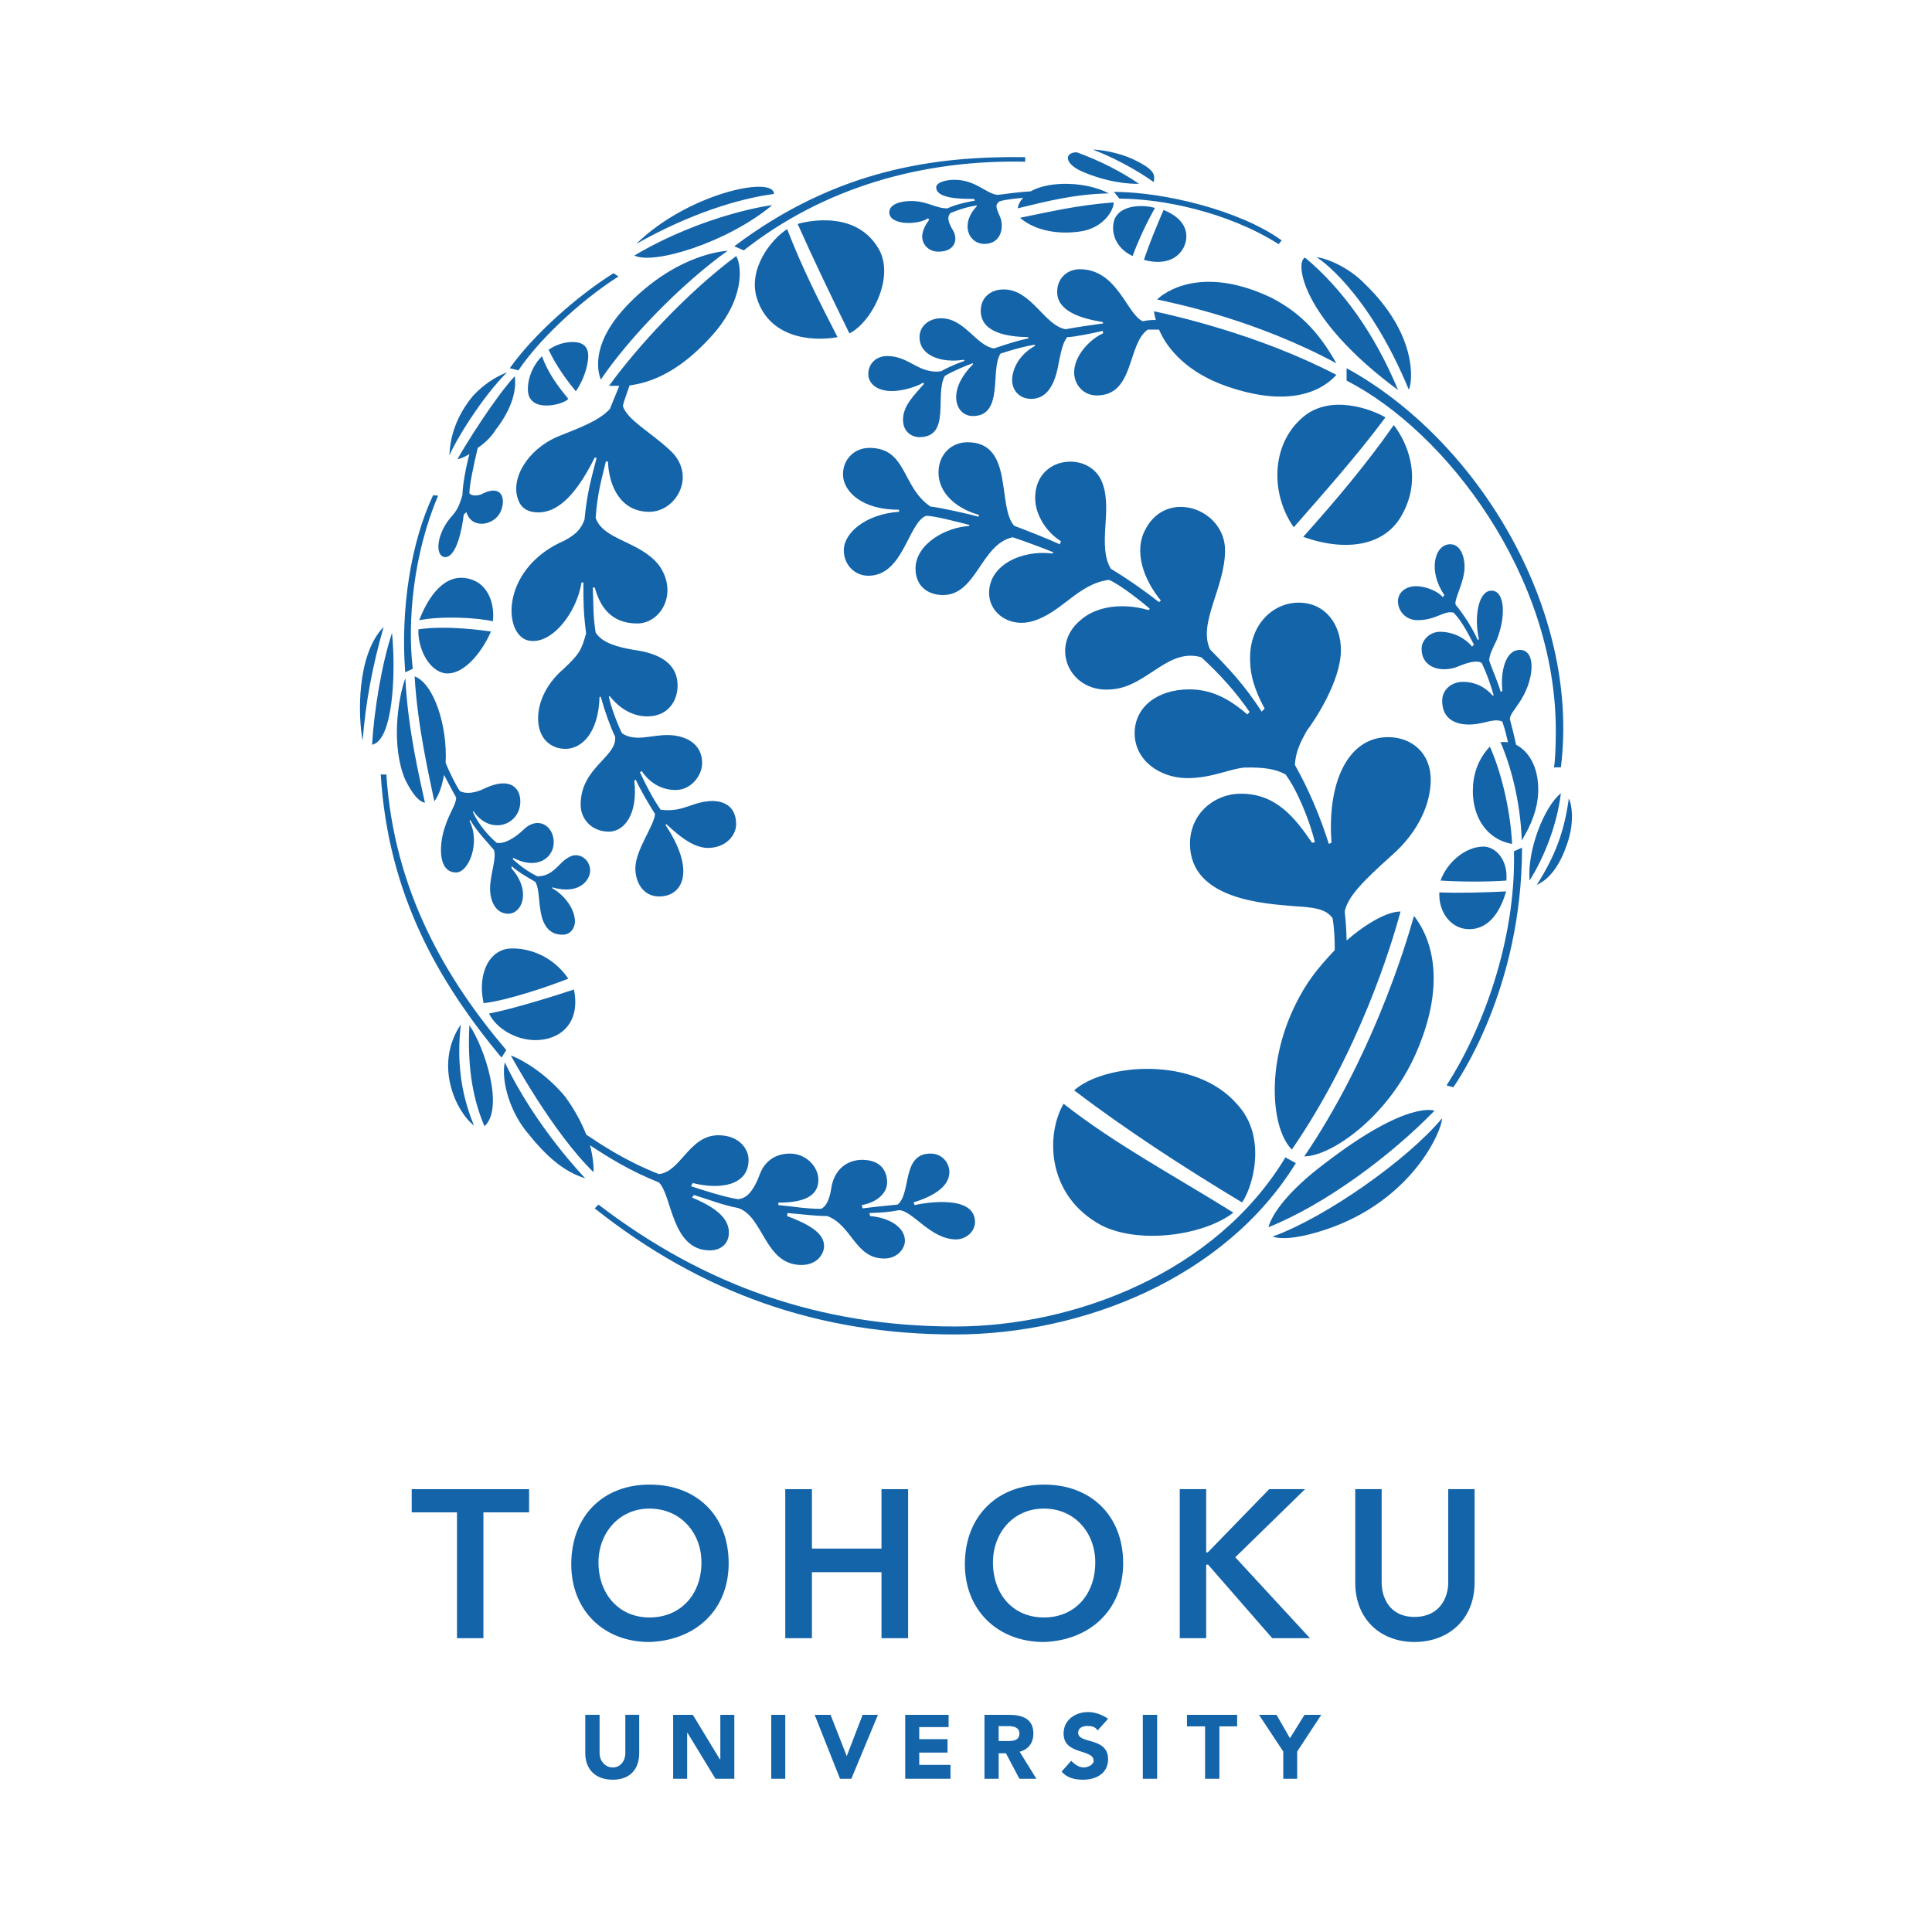 <?xml version="1.0" encoding="utf-8"?>
<!-- Generator: Adobe Illustrator 16.0.0, SVG Export Plug-In . SVG Version: 6.00 Build 0)  -->
<!DOCTYPE svg PUBLIC "-//W3C//DTD SVG 1.1//EN" "http://www.w3.org/Graphics/SVG/1.1/DTD/svg11.dtd">
<svg version="1.1" xmlns="http://www.w3.org/2000/svg" xmlns:xlink="http://www.w3.org/1999/xlink" x="0px" y="0px" width="70px"
	 height="70px" viewBox="0 0 70 70" enable-background="new 0 0 70 70" xml:space="preserve">
<g id="レイヤー_1">
</g>
<g id="footer">
	<g>
		<rect fill="none" width="70" height="70"/>
		<path fill="#1464AA" d="M23.159,63.525c0,0.554-0.313,0.957-0.957,0.957c-0.654,0-0.996-0.403-0.996-0.957v-1.394h0.518v1.394
			c0,0.273,0.205,0.514,0.479,0.514s0.454-0.24,0.454-0.514v-1.394h0.503V63.525z"/>
		<polygon fill="#1464AA" points="24.39,62.132 25.103,62.132 26.081,63.742 26.099,63.742 26.099,62.132 26.606,62.132 
			26.606,64.448 25.923,64.448 24.912,62.788 24.897,62.788 24.897,64.448 24.39,64.448 		"/>
		<rect x="27.944" y="62.132" fill="#1464AA" width="0.508" height="2.316"/>
		<polygon fill="#1464AA" points="29.517,62.132 30.093,62.132 30.679,63.628 30.679,63.628 31.255,62.132 31.81,62.132 
			30.845,64.448 30.435,64.448 		"/>
		<polygon fill="#1464AA" points="32.798,62.132 34.37,62.132 34.37,62.576 33.306,62.576 33.306,63.013 34.331,63.013 34.331,63.5 
			33.306,63.5 33.306,63.945 34.438,63.945 34.438,64.448 32.798,64.448 		"/>
		<path fill="#1464AA" d="M36.183,63.081h0.302c0.186,0,0.45,0,0.45-0.273c0-0.239-0.237-0.268-0.41-0.268h-0.342V63.081z
			 M35.669,62.132h0.892c0.471,0,0.881,0.135,0.881,0.682c0,0.312-0.165,0.569-0.498,0.655l0.606,0.979h-0.615l-0.488-0.923h-0.264
			v0.923h-0.514V62.132z"/>
		<path fill="#1464AA" d="M39.766,62.7c-0.068-0.138-0.233-0.166-0.36-0.166c-0.142,0-0.342,0.044-0.342,0.251
			c0,0.412,1.084,0.139,1.084,0.957c0,0.501-0.422,0.74-0.903,0.74c-0.299,0-0.572-0.057-0.782-0.293l0.347-0.391
			c0.118,0.117,0.273,0.24,0.455,0.24c0.16,0,0.36-0.104,0.36-0.24c0-0.444-1.089-0.195-1.089-0.991c0-0.505,0.44-0.776,0.889-0.776
			c0.255,0,0.519,0.101,0.724,0.244L39.766,62.7z"/>
		<rect x="41.406" y="62.132" fill="#1464AA" width="0.519" height="2.316"/>
		<polygon fill="#1464AA" points="43.662,62.549 43.006,62.549 43.006,62.132 44.824,62.132 44.824,62.549 44.181,62.549 
			44.181,64.448 43.662,64.448 		"/>
		<polygon fill="#1464AA" points="46.495,63.461 45.616,62.132 46.251,62.132 46.738,62.979 47.264,62.132 47.872,62.132 
			46.999,63.461 46.999,64.448 46.495,64.448 		"/>
		<polygon fill="#1464AA" points="16.558,54.795 14.917,54.795 14.917,53.955 19.17,53.955 19.17,54.795 17.515,54.795 
			17.515,59.355 16.558,59.355 		"/>
		<path fill="#1464AA" d="M23.53,58.604c1.133,0,1.885-0.834,1.885-1.996c0-1.068-0.752-1.949-1.885-1.949
			c-1.094,0-1.846,0.881-1.846,1.949C21.685,57.77,22.437,58.604,23.53,58.604 M23.53,53.79c1.68-0.006,2.871,1.094,2.871,2.849
			c0,1.691-1.191,2.795-2.871,2.854c-1.67,0-2.832-1.155-2.832-2.816C20.698,54.919,21.86,53.79,23.53,53.79"/>
		<polygon fill="#1464AA" points="28.452,53.955 29.418,53.955 29.418,56.108 31.938,56.108 31.938,53.955 32.903,53.955 
			32.903,59.355 31.938,59.355 31.938,56.963 29.418,56.963 29.418,59.355 28.452,59.355 		"/>
		<path fill="#1464AA" d="M37.823,58.604c1.122,0,1.861-0.834,1.861-1.996c0-1.068-0.739-1.949-1.861-1.949
			c-1.114,0-1.846,0.881-1.846,1.949C35.978,57.77,36.709,58.604,37.823,58.604 M37.823,53.79c1.669-0.006,2.871,1.094,2.871,2.849
			c0,1.691-1.202,2.795-2.871,2.854c-1.676,0-2.864-1.155-2.864-2.816C34.959,54.919,36.147,53.79,37.823,53.79"/>
		<polygon fill="#1464AA" points="42.745,53.955 43.702,53.955 43.702,56.245 43.761,56.245 45.986,53.955 47.285,53.955 
			44.756,56.423 47.462,59.355 46.095,59.355 43.771,56.689 43.702,56.689 43.702,59.355 42.745,59.355 		"/>
		<path fill="#1464AA" d="M53.427,57.339c0,1.333-0.946,2.153-2.177,2.153c-1.231,0-2.147-0.82-2.147-2.153v-3.384h0.957v3.384
			c0,0.526,0.273,1.245,1.19,1.245c0.929,0,1.222-0.719,1.222-1.245v-3.384h0.955V57.339z"/>
		<path fill="#1464AA" d="M51.044,14.118c0.137-0.273,0.334-1.97-1.59-3.829c-0.597-0.621-1.417-0.943-1.759-0.969
			C47.735,9.32,49.541,10.488,51.044,14.118 M51.295,38.182c1.049-2.381,0.679-4.041-0.063-4.998
			c-0.352,1.25-1.566,5.166-3.975,8.714C48.214,41.897,50.265,40.5,51.295,38.182 M42.158,7.607
			c-0.273,0.632-0.507,1.201-0.712,1.807c0.365,0.107,1.094,0.191,1.436-0.439C43.087,8.564,43.047,7.965,42.158,7.607
			 M50.654,14.131c-0.849-2.055-2.03-3.678-3.369-4.797C46.915,9.471,47.12,11.52,50.654,14.131 M40.396,7.91
			c-0.152,0.342-0.089,1.025,0.64,1.367c0.21-0.576,0.547-1.285,0.809-1.738C41.748,7.48,40.706,7.295,40.396,7.91 M41.925,10.85
			c0.712,0.156,3.555,0.732,6.494,2.313c-0.684-1.219-1.407-1.896-2.404-2.4C43.245,9.47,41.925,10.85,41.925,10.85 M26.948,9.072
			c2.91-2.285,6.465-3.293,10.196-3.213V5.693c-3.224-0.039-6.808,0.42-10.538,3.229L26.948,9.072z M25.718,12.245
			c1.288-1.372,1.162-2.62,0.957-2.968c-1.807,1.342-3.623,3.337-4.609,4.703c0.137,0,0.24,0.002,0.371,0
			c-0.098,0.258-0.234,0.561-0.342,0.84c-0.41,0.443-1.123,0.688-1.875,0.994c-1.123,0.475-1.748,1.555-1.436,2.314
			c0.098,0.273,0.342,0.438,0.713,0.438c0.623,0,1.299-0.471,2.051-1.988l0.068,0.01c-0.205,0.808-0.342,1.248-0.439,2.24
			c-0.137,0.375-0.342,0.547-0.723,0.757c-2.256,0.972-2.256,3.296-1.367,3.608c0.859,0.25,1.816-0.99,1.982-2.09h0.068
			c0,0.732,0,1.064,0.098,1.846c-0.166,0.599-0.234,0.737-0.811,1.283c-0.547,0.465-0.928,1.119-0.928,1.799
			c0,0.717,0.449,1.102,0.99,1.102c0.582,0,1.197-0.561,1.236-1.879l0.044-0.01c0.146,0.521,0.327,1.038,0.521,1.448
			c0.079,0.739-1.249,1.11-1.249,2.461c0,0.547,0.421,0.979,1.025,0.979c0.547,0,1.061-0.621,0.918-1.852l0.054-0.029
			c0.19,0.41,0.493,0.918,0.698,1.24c-0.029,0.43-0.713,1.302-0.713,1.973c0,0.488,0.273,1.016,0.859,1.016
			c0.879,0,1.328-0.947,0.234-2.588l0.029-0.033c0.342,0.316,0.928,0.863,1.504,0.863c0.654,0,1.025-0.459,1.025-0.855
			c0-0.654-0.439-0.828-0.82-0.846c-0.778,0-1.055,0.422-1.914,0.318c-0.294-0.415-0.562-0.957-0.752-1.361l0.068-0.039
			c0.273,0.41,0.696,0.684,1.23,0.684c0.547,0,0.957-0.514,0.957-0.974c0-0.735-0.645-1.017-1.26-1.017s-1.162,0.252-1.641-0.061
			c-0.137-0.26-0.41-0.957-0.479-1.328l0.029-0.025c0.41,0.518,0.896,0.738,1.367,0.738c0.752,0,1.094-0.566,1.094-1.113
			c0-0.607-0.371-1.133-1.582-1.296c-0.605-0.104-1.146-0.251-1.387-0.628c-0.107-0.684-0.068-0.982-0.107-1.631h0.076
			c0.168,0.618,0.539,1.302,1.535,1.302c0.862,0,1.504-1.106,0.791-2.11c-0.693-0.881-2.021-0.906-2.295-1.718
			c0.068-0.927,0.205-1.335,0.371-2.047l0.076,0.013c0.031,0.859,0.441,1.816,1.496,1.816c0.996,0,1.748-1.357,0.723-2.256
			c-0.723-0.666-1.504-1.064-1.68-1.572c0.039-0.205,0.176-0.537,0.244-0.752C23.872,13.828,24.829,13.213,25.718,12.245
			 M36.147,7.061c-0.42-0.039-0.791-0.547-1.572-0.547c-0.313,0-0.654,0.098-0.654,0.273c0,0.41,0.868,0.42,1.367,0.42l0.039,0.059
			c-0.381,0.068-0.781,0.172-0.996,0.283c-0.439,0.007-0.713-0.266-1.328-0.266c-0.372,0-0.783,0.119-0.783,0.408
			c0,0.473,1.018,0.473,1.407,0.219l0.038,0.055c-0.154,0.199-0.252,0.424-0.252,0.609c0,0.264,0.214,0.544,0.589,0.544
			c0.611,0,0.71-0.456,0.534-0.759c-0.234-0.381-0.197-0.53-0.098-0.641c0.264-0.111,0.615-0.227,0.946-0.273l0.011,0.025
			c-0.615,0.631-0.313,1.367,0.273,1.367c0.65,0,0.719-0.684,0.547-1.025c-0.148-0.332-0.148-0.395,0-0.518
			c0.269-0.076,0.582-0.098,0.855-0.127c-0.108,0.114-0.177,0.244-0.195,0.381c1.044-0.254,2.069-0.518,3.3-0.541
			c-0.752-0.409-2.119-0.484-2.831-0.074C36.958,6.953,36.553,7.01,36.147,7.061 M41.036,5.762c-0.488-0.23-1.162-0.342-1.436-0.342
			c0.707,0.273,1.504,0.684,2.205,1.179C41.816,6.387,41.953,6.188,41.036,5.762 M40.558,7.197c1.506,0,3.901,0.465,5.771,1.65
			l0.108-0.137c-1.504-1.091-4.278-1.758-6.078-1.758L40.558,7.197z M39.15,6.188c0.95,0.43,1.817,0.485,2.119,0.47
			c-0.615-0.417-1.367-0.817-2.256-1.14C38.589,5.518,38.535,5.893,39.15,6.188 M52.151,32.334c-0.041,0.692,0.41,1.331,1.076,1.331
			c0.797,0,1.162-0.755,1.344-1.367C53.819,32.334,52.938,32.363,52.151,32.334 M44.824,40.01c-1.527-1.768-4.809-1.481-5.907-0.505
			c1.874,1.423,3.925,2.761,6.084,4.06C45.35,43.098,45.958,41.224,44.824,40.01 M50.802,18.643
			c0.762-1.367,0.146-2.674-0.304-3.242c-0.958,1.377-2.119,2.756-3.281,4.051C48.789,20.01,50.196,19.775,50.802,18.643
			 M46.807,41.65c2.433-3.545,3.595-7.354,3.937-8.624c-0.479,0-1.23,0.421-1.954,1.049c-0.009-0.38-0.028-0.667-0.068-1.049
			c0.115-0.546,0.655-1.093,1.69-2.021c1.024-0.896,1.426-1.934,1.426-2.754c0-0.963-0.684-1.543-1.544-1.543
			c-1.457,0-2.216,1.641-2.051,3.828l-0.097,0.039c-0.313-0.99-0.724-1.965-1.23-2.864c0.028-0.413,0.142-0.729,0.438-1.243
			c0.245-0.322,1.23-1.771,1.23-2.921c0-0.901-0.547-1.712-1.532-1.712c-0.957,0-1.826,0.84-1.756,2.148
			c0.007,0.449,0.144,0.996,0.525,1.691l-0.108,0.109c-0.644-0.99-1.169-1.537-1.867-2.25c-0.457-0.944,0.54-2.246,0.54-3.594
			c0-1.512-2.119-2.256-2.888-0.752c-0.434,0.804-0.052,1.824,0.563,2.572l-0.068,0.055c-0.587-0.456-1.152-0.85-1.749-1.211
			c-0.479-0.82,0.042-2.061-0.273-3.018c-0.171-0.586-0.688-0.859-1.19-0.859c-0.655,0-1.275,0.449-1.275,1.318
			c0,0.645,0.455,1.279,0.934,1.563l-0.04,0.115c-0.483-0.223-1.19-0.496-1.653-0.672c-0.631-0.695,0-3.027-1.691-3.027
			c-0.586,0-1.052,0.443-1.052,1.097c0,0.761,0.671,1.315,1.462,1.534l-0.01,0.068c-0.264-0.082-1.494-0.355-1.738-0.367
			c-1.055-0.701-0.845-2.127-2.217-2.127c-0.547,0-0.957,0.41-0.957,0.957c0,0.635,0.713,1.293,2.031,1.283v0.074
			c-1.211,0.086-2.002,0.765-2.002,1.396c0,0.539,0.41,0.922,0.889,0.922c1.27,0,1.436-1.908,2.09-2.172
			c0.303,0,1.094,0.209,1.572,0.332c0,0-0.01,0.029-0.01,0.039c-0.834,0.039-1.943,0.648-1.943,1.543
			c0,0.635,0.449,0.957,0.996,0.957c1.22,0,1.367-1.838,2.524-2.094c0.318,0.105,1.144,0.404,1.476,0.547l-0.04,0.043
			c-1.07-0.14-2.29,0.395-2.29,1.426c0,0.752,0.768,1.266,1.578,1.025c1.054-0.307,1.647-1.357,2.763-1.496
			c0.382,0.15,1.23,0.822,1.482,1.047l-0.047,0.049c-0.639-0.197-1.737-0.273-2.461,0.361c-1.162,0.957-0.395,2.723,1.218,2.5
			c1.215-0.143,1.967-1.504,3.157-1.152c0.675,0.615,1.271,1.283,1.749,1.982l-0.083,0.088c-0.709-0.615-1.346-0.908-2.104-0.908
			c-1.134,0-1.978,0.623-1.978,1.592c0,0.973,0.905,1.621,1.909,1.624c0.898,0,1.581-0.354,2.087-0.384
			c0.647-0.01,1.086,0.039,1.468,0.248c0.41,0.533,0.889,1.695,1.065,2.46l-0.102,0.017c-0.622-0.908-1.301-1.777-2.576-1.777
			c-0.976,0-1.846,0.732-1.846,1.811c0,2.057,2.784,2.177,3.8,2.266c0.6,0.039,1.122,0.071,1.367,0.436
			c0.068,0.424,0.078,0.804,0.078,1.155c-0.625,0.661-1.035,1.169-1.445,2.015C45.831,38.672,46.095,40.95,46.807,41.65
			 M53.751,30.674c-0.684,0-1.34,0.608-1.557,1.23c0.736,0.049,1.722,0.049,2.386,0C54.64,31.112,54.161,30.674,53.751,30.674
			 M53.979,27.051c-0.479,0.518-0.615,1.084-0.615,1.621c0,0.908,0.483,1.742,1.422,1.904
			C54.718,29.199,54.326,27.803,53.979,27.051 M19.399,37.686c0.889,0,1.646-0.604,1.396-1.834
			c-0.529,0.178-2.179,0.701-3.076,0.871C17.993,37.285,18.716,37.686,19.399,37.686 M55.733,28.606c0-0.833-0.342-1.38-0.803-1.624
			c-0.063-0.303-0.131-0.566-0.223-0.924c0-0.17,0.16-0.323,0.297-0.541c0.602-0.84,0.672-1.97,0.068-1.97
			c-0.547,0-0.707,0.808-0.639,1.491l-0.059,0.029c-0.123-0.414-0.342-0.889-0.42-1.148c0.028-0.219,0.075-0.316,0.273-0.727
			c0.345-0.859,0.302-1.791-0.188-1.791c-0.491,0-0.633,1-0.455,1.752l-0.041,0.039c-0.262-0.586-0.643-1.087-0.805-1.286
			c-0.056-0.208,0.326-0.819,0.326-1.367c0-0.354-0.137-0.82-0.52-0.82c-0.565,0-0.82,0.959-0.211,1.843l-0.062,0.071
			c-0.233-0.273-0.712-0.394-0.957-0.394c-0.438,0-0.664,0.273-0.664,0.547c0,0.322,0.254,0.684,0.714,0.684
			c0.674,0,0.947-0.364,1.305-0.273c0.326,0.342,0.555,0.826,0.736,1.162l-0.068,0.068c-0.342-0.404-0.813-0.537-1.155-0.537
			c-0.39,0-0.675,0.313-0.675,0.611c0,0.734,0.765,0.868,1.293,0.658c0.332-0.137,0.697-0.262,0.886-0.137
			c0.158,0.336,0.278,0.641,0.432,1.166l-0.028,0.021c-0.342-0.383-0.724-0.504-1.084-0.504c-0.42,0-0.753,0.286-0.753,0.684
			c0,0.82,0.743,0.947,1.368,0.82c0.266-0.039,0.565-0.18,0.811-0.064c0.068,0.221,0.082,0.211,0.205,0.748
			c-0.108-0.01-0.186-0.01-0.273-0.006c0.349,0.791,0.725,2.115,0.772,3.561C55.472,29.902,55.733,29.291,55.733,28.606
			 M39.884,44.385c1.357,0.705,3.71,0.395,4.804-0.449c-2.074-1.299-4.262-2.461-6.152-3.945
			C37.901,41.078,37.892,43.291,39.884,44.385 M39.054,8.398c0.957-0.098,1.322-0.843,1.293-1.064
			c-1.333,0.098-2.387,0.357-3.389,0.557C37.373,8.252,38.097,8.513,39.054,8.398 M47.354,15c-1.299,0.941-1.367,2.836-0.479,4.105
			c1.085-1.244,2.228-2.518,3.321-3.979C49.95,14.961,48.447,14.254,47.354,15 M33.169,13.242c-0.381-0.205-0.645-0.342-1.025-0.342
			c-0.396,0-0.684,0.273-0.684,0.654c0,0.342,0.313,0.615,0.859,0.615c0.342,0,0.862-0.137,1.123-0.303l0.039,0.039
			c-0.342,0.4-0.763,0.781-0.763,1.305c0,0.463,0.353,0.629,0.587,0.629c1.17,0,0.547-1.539,0.928-2.217
			c0.205-0.137,0.82-0.4,1.013-0.461l0.013,0.031c-0.381,0.378-0.615,0.801-0.615,1.197c0,0.43,0.273,0.685,0.603,0.685
			c1.142,0,0.618-1.696,1.005-2.263c0.438-0.146,0.889-0.264,1.23-0.322l0.023,0.039c-0.679,0.377-0.834,0.957-0.834,1.24
			c0,0.4,0.292,0.684,0.688,0.684c0.67,0,0.903-0.699,1.012-1.367c0.097-0.472,0.16-0.693,0.295-0.869
			c0.32-0.014,0.896-0.141,1.287-0.225l0.019,0.084c-0.479,0.209-1.054,0.812-1.054,1.42c0,0.413,0.31,0.833,0.82,0.833
			c1.372,0,1.094-1.853,1.846-2.386h0.41c0.302,0.723,1.054,1.572,2.461,2.057c1.855,0.648,3.213,0.404,3.965-0.416
			c-2.803-1.465-5.919-2.158-6.607-2.305c0.005,0.113,0.045,0.229,0.065,0.314c-0.157,0-0.294,0.008-0.471,0.047
			c-0.575-0.234-0.917-1.885-2.284-1.885c-0.45,0-0.82,0.322-0.82,0.82c0,0.689,0.82,0.957,1.646,1.094
			c0-0.012,0.023,0.049,0.023,0.049c-0.5,0.074-0.917,0.127-1.367,0.212c-0.78-0.151-1.235-1.452-2.251-1.442
			c-0.434,0-0.82,0.273-0.82,0.771c0,0.82,1.021,0.943,1.704,0.957l0.04,0.039c-0.457,0.098-0.82,0.223-1.266,0.371
			c-0.654-0.108-1.064-1.094-1.914-1.094c-0.432,0-0.782,0.279-0.782,0.684c0,0.689,0.812,0.944,1.603,0.82l0.029,0.039
			c-0.41,0.144-0.684,0.28-0.85,0.377C33.755,13.508,33.413,13.379,33.169,13.242 M31.817,8.984
			c-0.904-1.504-2.916-0.869-2.916-0.869c0.609,1.367,1.23,2.646,1.875,3.965C31.567,11.693,32.456,10.029,31.817,8.984
			 M27.427,10.82c0.449,1.396,1.922,1.572,2.919,1.396c-0.638-1.243-1.278-2.49-1.825-3.916C27.944,8.668,27.085,9.743,27.427,10.82
			 M55.42,31.904c0.539-0.855,0.997-2.037,1.134-3.161C55.967,29.199,55.323,30.794,55.42,31.904 M19.058,40.977
			c0.752,0.947,1.367,1.469,2.148,1.717c0,0-1.807-1.863-2.915-4.203C18.169,39.014,18.374,40.107,19.058,40.977 M23.872,42.842
			c0.479,0.449,0.449,2.461,1.846,2.461c0.422,0,0.691-0.258,0.691-0.645c0-0.467-0.379-0.871-1.336-1.27l0.068-0.091
			c0.508,0.151,1.025,0.364,1.602,0.472c0.928,0.303,0.957,2.063,2.295,2.063c0.576,0,0.82-0.407,0.82-0.684
			c0-0.49-0.586-0.803-1.338-1.088l0.009-0.109c0.47,0.033,0.981,0.109,1.442,0.109c0.893,0.324,1.01,1.539,2.064,1.539
			c0.488,0,0.752-0.365,0.752-0.646c0-0.471-0.537-0.832-1.26-0.893l-0.029-0.109c0.447-0.016,0.721-0.033,1.074-0.104
			c0.498,0.012,1.143,1.059,2.07,1.059c0.342,0,0.684-0.268,0.684-0.629c0-0.986-1.748-0.713-2.188-0.615l-0.039-0.098
			c0.586-0.176,1.299-0.518,1.299-1.094c0-0.342-0.264-0.674-0.684-0.674c-1.055,0-0.684,1.438-1.191,1.848
			c-0.416,0.041-0.928,0.092-1.27,0.137l-0.029-0.119c0.547-0.098,0.918-0.428,0.918-0.82c0-0.428-0.24-0.82-0.918-0.82
			c-0.518,0.011-0.963,0.319-1.094,0.957c-0.045,0.322-0.137,0.707-0.381,0.82c-0.547,0-1.025-0.088-1.548-0.137v-0.088
			c1.01,0,1.45-0.283,1.45-0.83c0-0.467-0.44-0.947-1.025-0.947c-0.547,0-0.928,0.283-1.106,0.771
			c-0.3,0.803-0.608,0.859-0.778,0.881c-0.479-0.072-1.299-0.334-1.709-0.471l0.068-0.114c0.996,0.251,2.021,0.089,2.021-0.843
			c0-0.391-0.342-0.889-1.094-0.889c-1.064,0-1.367,1.338-2.158,1.406c-1.191-0.469-2.051-1.041-2.627-1.426
			c-0.176-0.436-0.41-0.887-0.758-1.367c-0.541-0.664-1.332-1.256-1.977-1.504c0,0,1.504,2.779,2.995,4.229
			c0.013-0.188-0.017-0.547-0.124-0.973C22.026,41.924,22.817,42.42,23.872,42.842 M18.54,34.365c-0.781,0-1.26,0.869-1.018,1.982
			c0.852-0.094,2.385-0.615,3.068-0.889C20.044,34.654,19.194,34.35,18.54,34.365 M14.204,22.93
			c-0.381,1.146-0.654,2.848-0.723,4.053C14.233,26.83,14.35,24.445,14.204,22.93 M16.694,37.123
			c-0.986,1.463-0.166,3.16,0.479,3.656C16.665,39.546,16.558,38.377,16.694,37.123 M17.554,40.805
			c0.713-0.639,0.029-2.816-0.547-3.659C16.938,38.467,17.075,39.697,17.554,40.805 M48.789,13.789
			c3.623,1.859,7.581,7.074,7.581,12.68c0,0.514-0.021,1.076-0.066,1.334h0.25c0.712-5.758-3.059-11.889-7.765-14.463V13.789z
			 M56.841,28.93c-0.166,1.211-0.492,2.076-1.16,3.131c0.258-0.117,0.741-0.43,1.088-1.455
			C57.032,29.893,56.978,29.209,56.841,28.93 M13.14,26.83c0.107-1.377,0.351-2.686,0.76-4.115
			C12.905,23.734,12.974,25.996,13.14,26.83 M46.104,44.805c0.429,0.137,1.162,0,1.924-0.254c3.125-1.037,4.219-3.574,4.219-4.033
			C51.017,42.004,48.037,44.111,46.104,44.805 M51.974,40.244c0,0-0.957-0.41-3.965,1.902c-1.292,0.969-1.914,1.805-2.051,2.318
			C48.011,43.645,50.401,41.867,51.974,40.244 M52.412,39.326l0.245,0.068c0.137-0.205,2.489-3.543,2.489-8.682l-0.292,0.131
			C54.929,34.115,53.683,37.355,52.412,39.326 M46.573,41.934c-2.529,4.189-7.656,6.127-11.969,6.127
			c-4.883,0-9.079-1.479-12.92-4.416l-0.137,0.137c3.867,3.064,8.1,4.568,13.057,4.568c4.614,0,9.783-2.041,12.347-6.209
			L46.573,41.934z M13.999,28.061h-0.205c0.273,4.391,2.119,7.541,4.375,10.258l0.175-0.273
			C16.187,35.508,14.272,32.298,13.999,28.061 M21.313,12.9c0-0.498-0.41-0.508-0.586-0.508c-0.303,0-0.645,0.126-0.85,0.283
			c0.293,0.609,0.645,1.084,0.986,1.504C21.144,13.781,21.313,13.234,21.313,12.9 M23.052,8.838c1.914-1.084,3.699-1.641,4.99-1.811
			C28.042,6.344,24.897,7.021,23.052,8.838 M19.126,14.105c0,0.895,1.299,0.559,1.465,0.348c-0.342-0.42-0.708-0.882-0.957-1.547
			C19.331,13.213,19.126,13.652,19.126,14.105 M21.382,31.543c0-0.283-0.205-0.547-0.518-0.557c-0.151,0-0.303,0.081-0.479,0.234
			c-0.303,0.307-0.508,0.53-0.918,0.53c-0.371-0.188-0.586-0.354-0.889-0.618l0.02-0.049c0.869,0.459,1.465-0.012,1.465-0.563
			c0-0.599-0.566-0.957-1.074-0.481c-0.372,0.367-0.752,0.547-0.996,0.498c-0.303-0.264-0.645-0.65-0.85-1.094v-0.068
			c0.615,0.922,1.709,0.521,1.709-0.336c0-0.504-0.381-0.895-1.27-0.484c-0.371,0.19-0.713,0.219-0.918,0.107
			c-0.107-0.137-0.381-0.676-0.518-1.025c0,0,0-0.006,0-0.02c0.068-1.279-0.41-2.839-1.123-3.112
			c0.098,1.808,0.547,3.708,0.713,4.528c0.176-0.234,0.281-0.562,0.352-0.957c0.166,0.313,0.357,0.68,0.439,0.82
			c0,0.257-0.244,0.547-0.41,1.077c-0.205,0.593-0.273,1.638,0.41,1.638c0.454,0,0.889-1.074,0.485-1.865l0.022-0.041
			c0.244,0.422,0.654,0.842,0.859,1.086c0.113,0.293-0.137,0.889-0.137,1.41c0,0.447,0.205,0.905,0.659,0.905
			c0.503,0,0.845-0.821,0.118-1.642l0.004-0.084c0.244,0.221,0.518,0.371,0.859,0.572c0.166,0.286,0.098,0.771,0.242,1.302
			c0.168,0.538,0.504,0.612,0.744,0.612c0.313,0,0.449-0.273,0.449-0.475c0-0.525-0.479-1.029-0.82-1.205v-0.035
			C21.001,32.436,21.382,31.875,21.382,31.543 M16.147,24.398c0.752,0.055,1.406-0.955,1.641-1.518
			c-0.234-0.029-1.572-0.234-2.627-0.078C15.122,23.416,15.503,24.316,16.147,24.398 M27.974,7.438
			c0.015-0.02-2.448,0.316-4.99,1.82C23.667,9.605,26.333,8.799,27.974,7.438 M21.768,13.754c1.011-1.498,2.896-3.451,4.595-4.668
			c-0.469,0.035-1.997,0.299-3.584,1.92C21.461,12.354,21.616,13.356,21.768,13.754 M14.956,24.232
			c-0.205-1.703,0.021-4.174,0.918-6.273l-0.182-0.016c-0.805,1.705-1.186,4.127-1.01,6.416L14.956,24.232z M17.856,22.51
			c0.077-0.572-0.137-1.484-1.055-1.572c-0.838-0.074-1.367,0.889-1.611,1.533C16.05,22.305,17.319,22.383,17.856,22.51
			 M15.396,29.082c-0.176-0.82-0.615-2.607-0.71-4.512c-0.276,0.771-0.521,2.473-0.003,3.682
			C14.956,28.799,15.19,29.053,15.396,29.082 M16.118,20.186c0.439,0.01,0.634-1.094,0.684-1.543l0.098-0.088
			c0.187,0.635,0.996,0.486,1.23,0c0.214-0.459,0.068-1.006-0.615-0.684c-0.137,0.088-0.41,0.128-0.508,0
			c0-0.309,0.181-1.143,0.303-1.641c0.205-0.146,0.449-0.336,0.654-0.664c0.645-0.83,0.752-1.523,0.684-1.934
			c-0.723,0.781-1.816,2.535-2.075,3.008c0.063-0.01,0.229-0.063,0.435-0.186c-0.13,0.479-0.244,1.107-0.255,1.492
			c-0.11,0.334-0.148,0.482-0.36,0.729C15.815,19.301,15.737,20.146,16.118,20.186 M22.407,10.017l-0.176-0.118
			c-1.291,0.802-2.9,2.221-3.76,3.441l0.313,0.078C19.468,12.393,20.903,10.982,22.407,10.017 M18.374,13.486
			c-0.928,0.918-1.914,2.559-2.09,3.018c0.018-0.664,0.244-1.429,0.859-2.168C17.69,13.76,18.155,13.584,18.374,13.486"/>
	</g>
	<g>
	</g>
	<g>
	</g>
	<g>
	</g>
	<g>
	</g>
	<g>
	</g>
	<g>
	</g>
	<g>
	</g>
	<g>
	</g>
	<g>
	</g>
	<g>
	</g>
	<g>
	</g>
	<g>
	</g>
	<g>
	</g>
	<g>
	</g>
	<g>
	</g>
</g>
</svg>
